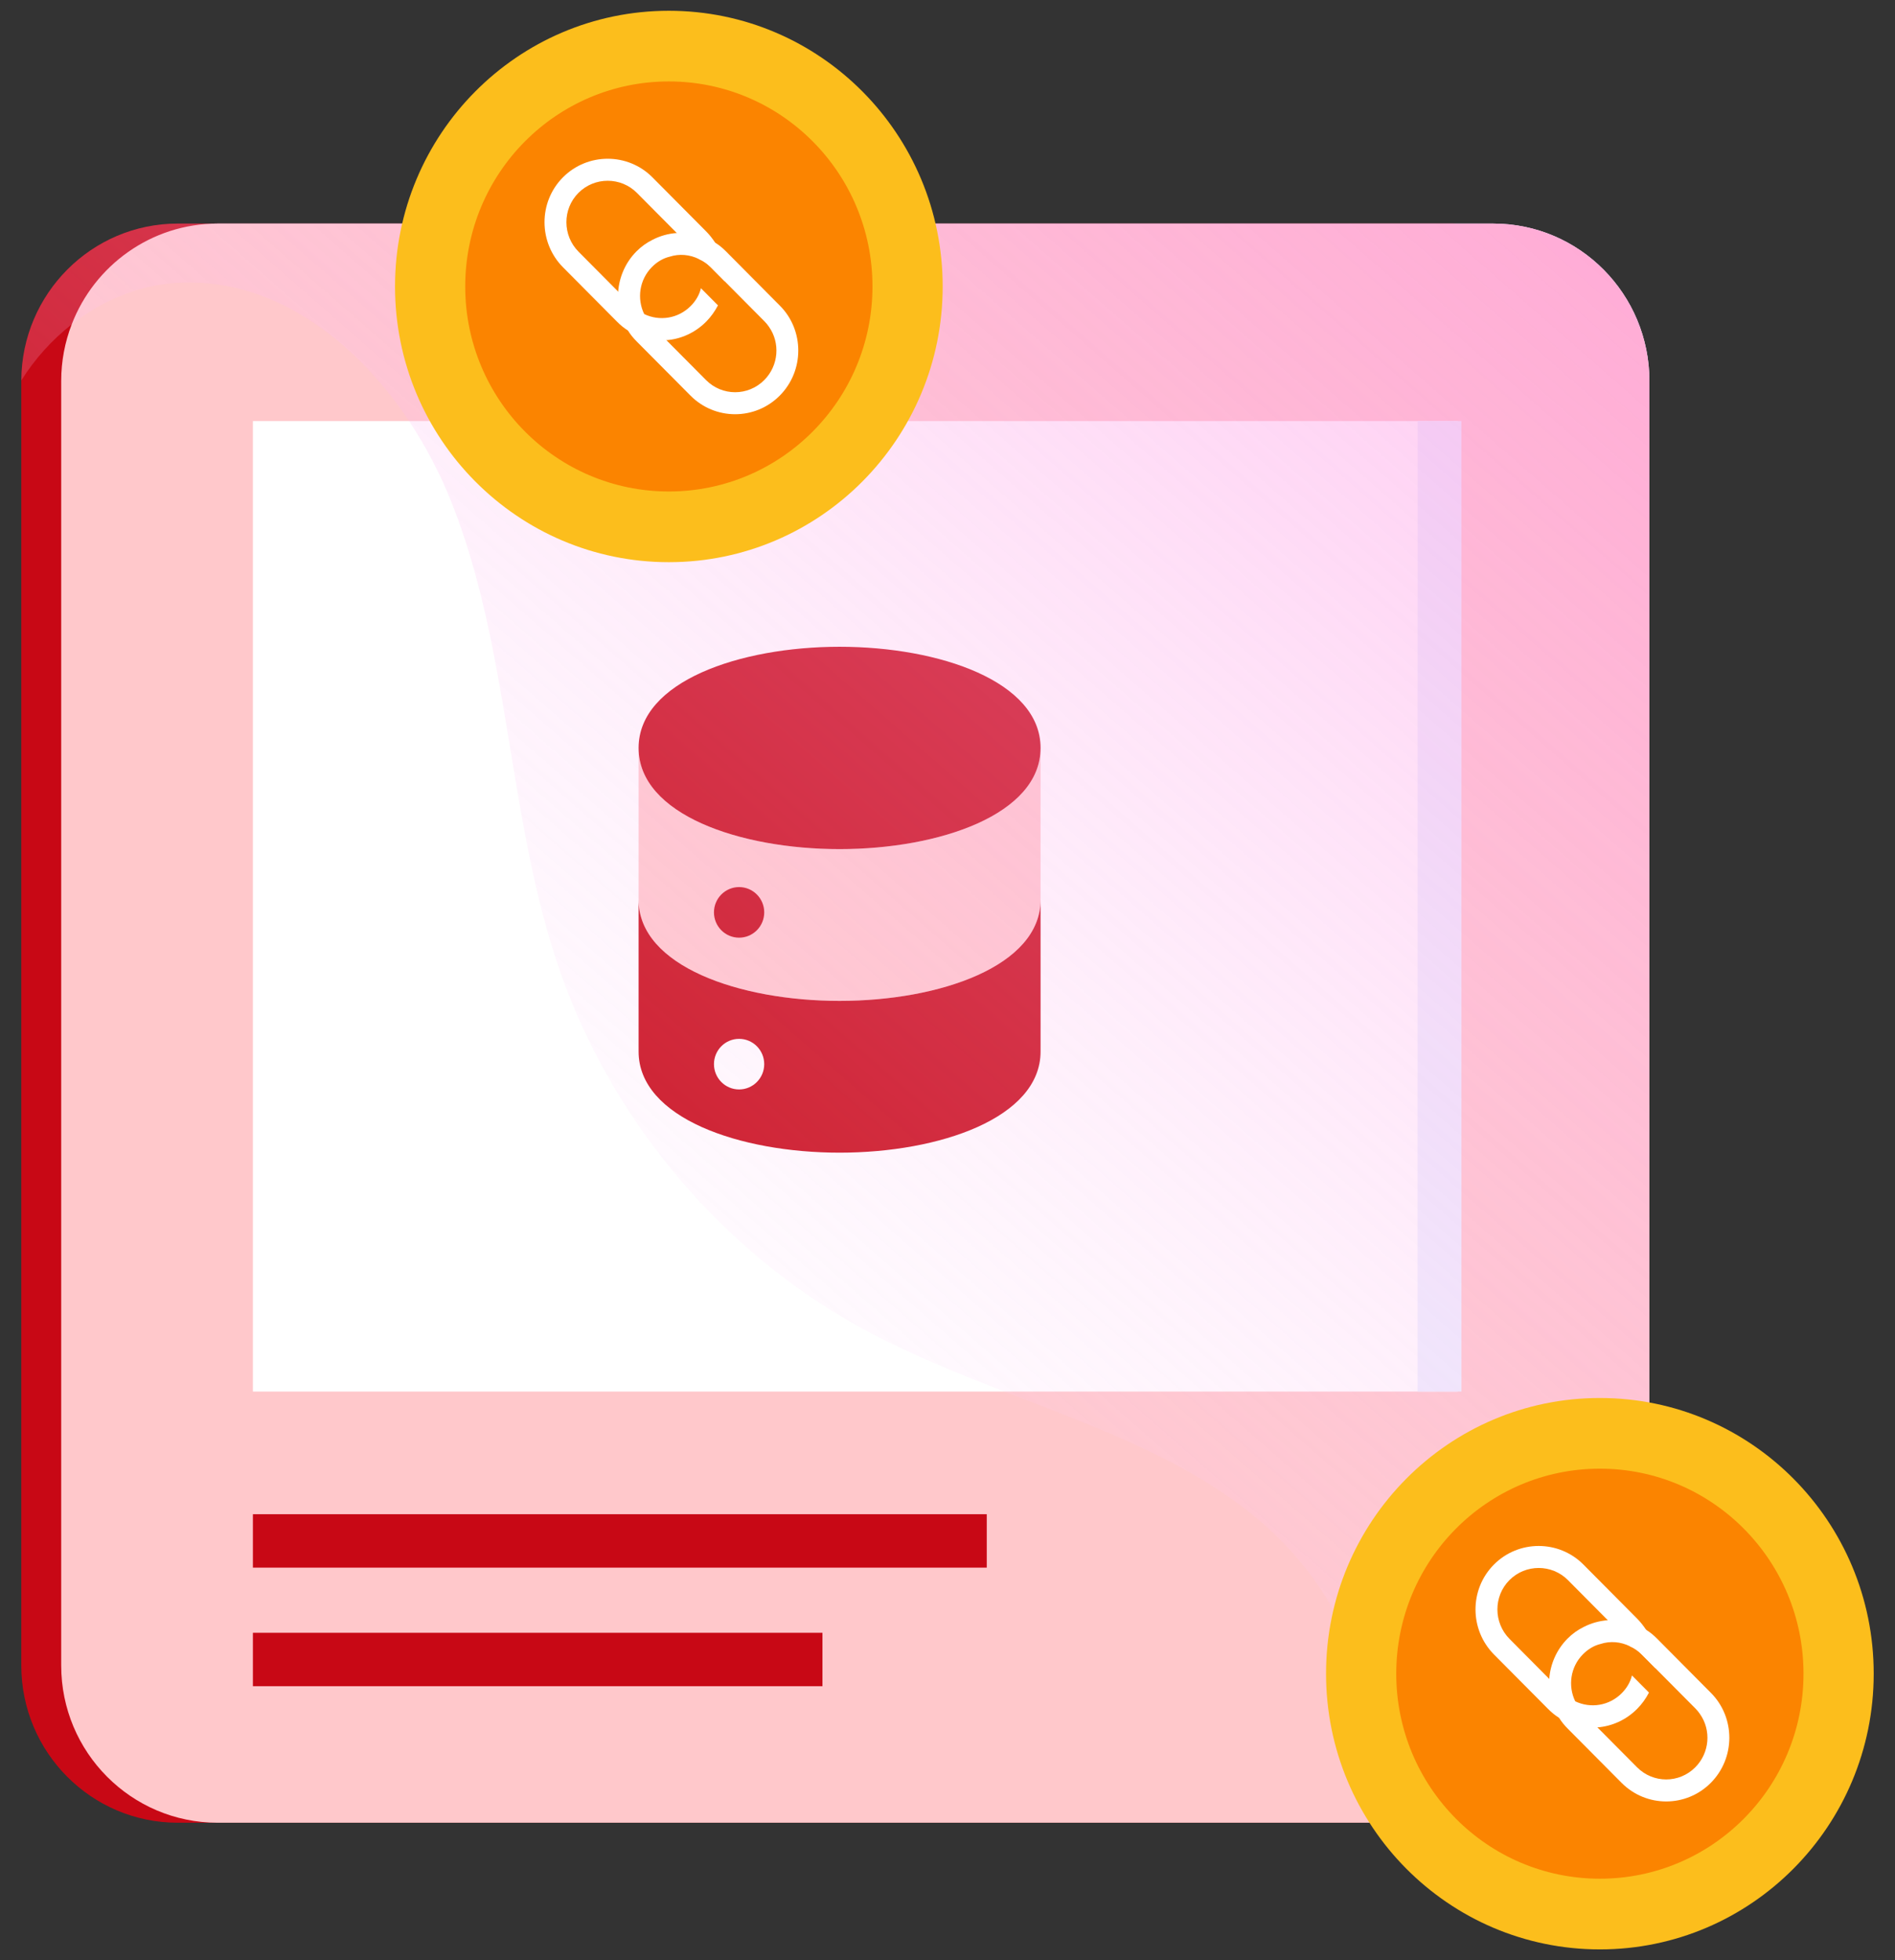 <svg width="88" height="91" viewBox="0 0 88 91" fill="none" xmlns="http://www.w3.org/2000/svg">
<rect x="0" y="0" width="88" height="91" fill="#333333" stroke="none"/>
<path d="M76.595 17.692V77.318C76.595 81.352 73.35 84.619 69.342 84.619H10.105C6.097 84.619 2.842 81.352 2.842 77.318V17.692C2.842 16.76 3.015 15.879 3.33 15.06C4.378 12.326 7.023 10.38 10.105 10.38H69.342C73.35 10.38 76.595 13.658 76.595 17.692Z" fill="#CCD3FF"/>
<path d="M74.743 17.692V77.318C74.743 81.352 71.498 84.619 67.49 84.619H8.253C4.245 84.619 0.989 81.352 0.989 77.318V17.661C1.009 13.637 4.255 10.38 8.253 10.38H67.49C71.498 10.38 74.743 13.658 74.743 17.692Z" fill="#C80815"/>
<path d="M76.595 17.692V77.318C76.595 81.352 73.35 84.619 69.342 84.619H10.105C6.097 84.619 2.842 81.352 2.842 77.318V17.692C2.842 16.76 3.015 15.879 3.33 15.06C4.378 12.326 7.023 10.38 10.105 10.38H69.342C73.35 10.38 76.595 13.658 76.595 17.692Z" fill="#FFC8CB"/>
<path d="M67.695 19.548H11.744V64.603H67.695V19.548Z" fill="white"/>
<path d="M67.866 19.548H65.831V64.603H67.866V19.548Z" fill="#EDF0FF"/>
<path d="M38.989 39.42C34.35 39.42 29.655 37.807 29.655 34.723V41.769C29.655 44.853 34.35 46.466 38.989 46.466C43.627 46.466 48.322 44.853 48.322 41.769V34.723C48.322 37.807 43.627 39.42 38.989 39.42Z" fill="#FFC8CB"/>
<path d="M38.989 46.466C34.35 46.466 29.655 44.853 29.655 41.769V48.815C29.655 51.899 34.35 53.512 38.989 53.512C43.627 53.512 48.322 51.899 48.322 48.815V41.769C48.322 44.853 43.627 46.466 38.989 46.466Z" fill="#C80815"/>
<path d="M34.322 50.577C34.966 50.577 35.489 50.051 35.489 49.402C35.489 48.754 34.966 48.228 34.322 48.228C33.678 48.228 33.155 48.754 33.155 49.402C33.155 50.051 33.678 50.577 34.322 50.577Z" fill="white"/>
<path d="M34.322 43.531C34.966 43.531 35.489 43.005 35.489 42.356C35.489 41.708 34.966 41.182 34.322 41.182C33.678 41.182 33.155 41.708 33.155 42.356C33.155 43.005 33.678 43.531 34.322 43.531Z" fill="#C80815"/>
<path d="M38.989 39.42C34.35 39.42 29.655 37.807 29.655 34.723C29.655 31.639 34.35 30.026 38.989 30.026C43.627 30.026 48.322 31.639 48.322 34.723C48.322 37.807 43.627 39.42 38.989 39.42Z" fill="#C80815"/>
<g style="mix-blend-mode:screen" opacity="0.502">
<path d="M76.595 17.692V77.318C76.595 81.352 73.35 84.619 69.342 84.619H65.161C64.093 80.933 63.442 77.021 61.367 73.836C58.112 68.84 52.323 66.801 46.637 64.6C44.511 63.771 42.395 62.921 40.431 61.886C33.788 58.385 28.539 52.282 26.036 45.175C23.544 38.079 23.727 30.205 20.929 23.221C20.42 21.962 19.769 20.713 18.996 19.545C16.453 15.736 12.577 12.827 8.152 13.135C6.382 13.258 4.714 13.975 3.33 15.06C2.414 15.777 1.611 16.667 0.99 17.661C1.01 13.637 4.256 10.38 8.254 10.38H69.342C73.35 10.38 76.595 13.658 76.595 17.692Z" fill="url(#paint0_linear_657_8269)"/>
</g>
<path d="M45.823 70.297H11.744V72.777H45.823V70.297Z" fill="#C80815"/>
<path d="M38.193 75.801H11.744V78.281H38.193V75.801Z" fill="#C80815"/>
<path d="M31.06 26.099C38.083 26.099 43.776 20.368 43.776 13.3C43.776 6.231 38.083 0.5 31.06 0.5C24.037 0.5 18.344 6.231 18.344 13.3C18.344 20.368 24.037 26.099 31.06 26.099Z" fill="#FCBE1C"/>
<path d="M31.059 22.817C36.282 22.817 40.516 18.556 40.516 13.299C40.516 8.043 36.282 3.781 31.059 3.781C25.837 3.781 21.604 8.043 21.604 13.299C21.604 18.556 25.837 22.817 31.059 22.817Z" fill="#FB8400"/>
<path d="M33.341 14.177L32.55 13.38C32.478 13.684 32.313 13.967 32.075 14.206C31.492 14.793 30.629 14.922 29.917 14.582C29.716 14.496 29.536 14.372 29.37 14.206L26.867 11.686C26.119 10.933 26.112 9.709 26.86 8.956C27.608 8.204 28.831 8.204 29.579 8.956L32.082 11.476C32.247 11.643 32.37 11.823 32.456 12.027C32.657 12.113 32.837 12.237 32.996 12.396L33.651 13.055V13.041C33.687 12.426 33.543 11.803 33.212 11.268C33.097 11.093 32.96 10.913 32.802 10.753L30.299 8.234C29.155 7.082 27.285 7.082 26.141 8.234C24.997 9.385 25.004 11.261 26.148 12.412L28.651 14.931C28.809 15.091 28.982 15.235 29.162 15.344C29.702 15.684 30.335 15.829 30.946 15.793C31.615 15.743 32.277 15.453 32.795 14.931C33.017 14.705 33.197 14.451 33.341 14.177Z" fill="white"/>
<path d="M36.217 14.191L33.714 11.671C33.556 11.512 33.39 11.374 33.21 11.266C32.671 10.925 32.045 10.774 31.441 10.817C31.434 10.81 31.426 10.817 31.426 10.817C31.038 10.846 30.664 10.947 30.311 11.128C30.031 11.266 29.779 11.446 29.556 11.67C29.038 12.192 28.758 12.865 28.707 13.539C28.664 14.162 28.815 14.792 29.16 15.341C29.268 15.523 29.405 15.688 29.563 15.848L32.066 18.367C33.21 19.518 35.066 19.518 36.209 18.367C37.353 17.218 37.361 15.342 36.217 14.191ZM32.786 17.644L30.283 15.125C30.125 14.966 30.002 14.785 29.916 14.582C29.571 13.873 29.686 12.989 30.276 12.395C30.513 12.156 30.794 11.989 31.096 11.917C31.542 11.772 32.031 11.815 32.455 12.026C32.656 12.112 32.836 12.236 32.995 12.395L35.498 14.915C35.577 14.994 35.649 15.081 35.707 15.168C36.239 15.921 36.16 16.971 35.491 17.644C34.742 18.397 33.534 18.397 32.786 17.644Z" fill="white"/>
<path d="M74.295 90.5C81.318 90.5 87.011 84.769 87.011 77.7C87.011 70.631 81.318 64.901 74.295 64.901C67.272 64.901 61.579 70.631 61.579 77.7C61.579 84.769 67.272 90.5 74.295 90.5Z" fill="#FCBE1C"/>
<path d="M74.295 87.218C79.517 87.218 83.751 82.957 83.751 77.7C83.751 72.444 79.517 68.182 74.295 68.182C69.073 68.182 64.839 72.444 64.839 77.7C64.839 82.957 69.073 87.218 74.295 87.218Z" fill="#FB8400"/>
<path d="M76.575 78.577L75.784 77.781C75.712 78.085 75.547 78.368 75.309 78.607C74.726 79.193 73.863 79.323 73.151 78.983C72.95 78.897 72.77 78.773 72.604 78.607L70.101 76.087C69.353 75.334 69.346 74.11 70.094 73.357C70.842 72.604 72.065 72.604 72.813 73.357L75.316 75.877C75.481 76.043 75.604 76.224 75.69 76.427C75.891 76.514 76.071 76.638 76.229 76.797L76.884 77.456V77.442C76.92 76.827 76.776 76.204 76.445 75.668C76.33 75.494 76.193 75.314 76.035 75.154L73.532 72.635C72.388 71.483 70.518 71.483 69.374 72.635C68.23 73.786 68.237 75.661 69.381 76.812L71.884 79.331C72.042 79.49 72.215 79.635 72.395 79.744C72.935 80.084 73.568 80.229 74.179 80.193C74.848 80.143 75.51 79.853 76.028 79.331C76.252 79.106 76.432 78.852 76.575 78.577Z" fill="white"/>
<path d="M79.453 78.592L76.95 76.072C76.792 75.913 76.626 75.775 76.446 75.667C75.907 75.326 75.281 75.174 74.677 75.218C74.67 75.211 74.663 75.218 74.663 75.218C74.275 75.247 73.901 75.349 73.548 75.529C73.268 75.667 73.016 75.847 72.793 76.071C72.275 76.593 71.995 77.266 71.944 77.939C71.901 78.562 72.052 79.192 72.397 79.742C72.505 79.923 72.642 80.089 72.8 80.249L75.303 82.768C76.447 83.919 78.303 83.919 79.446 82.768C80.589 81.618 80.596 79.743 79.453 78.592ZM76.021 82.045L73.518 79.526C73.36 79.367 73.237 79.186 73.151 78.983C72.806 78.274 72.921 77.39 73.511 76.797C73.748 76.558 74.029 76.391 74.331 76.319C74.777 76.174 75.266 76.217 75.69 76.427C75.891 76.514 76.071 76.638 76.229 76.797L78.732 79.316C78.811 79.396 78.883 79.483 78.941 79.57C79.473 80.323 79.394 81.373 78.725 82.046C77.978 82.798 76.77 82.798 76.021 82.045Z" fill="white"/>
<defs>
<linearGradient id="paint0_linear_657_8269" x1="71.658" y1="9.392" x2="17.324" y2="71.581" gradientUnits="userSpaceOnUse">
<stop stop-color="#FF91E2"/>
<stop offset="0.227" stop-color="#FEA1E7" stop-opacity="0.773"/>
<stop offset="0.666" stop-color="#FDCAF4" stop-opacity="0.334"/>
<stop offset="1" stop-color="#FCEDFF" stop-opacity="0"/>
</linearGradient>
</defs>
</svg>
